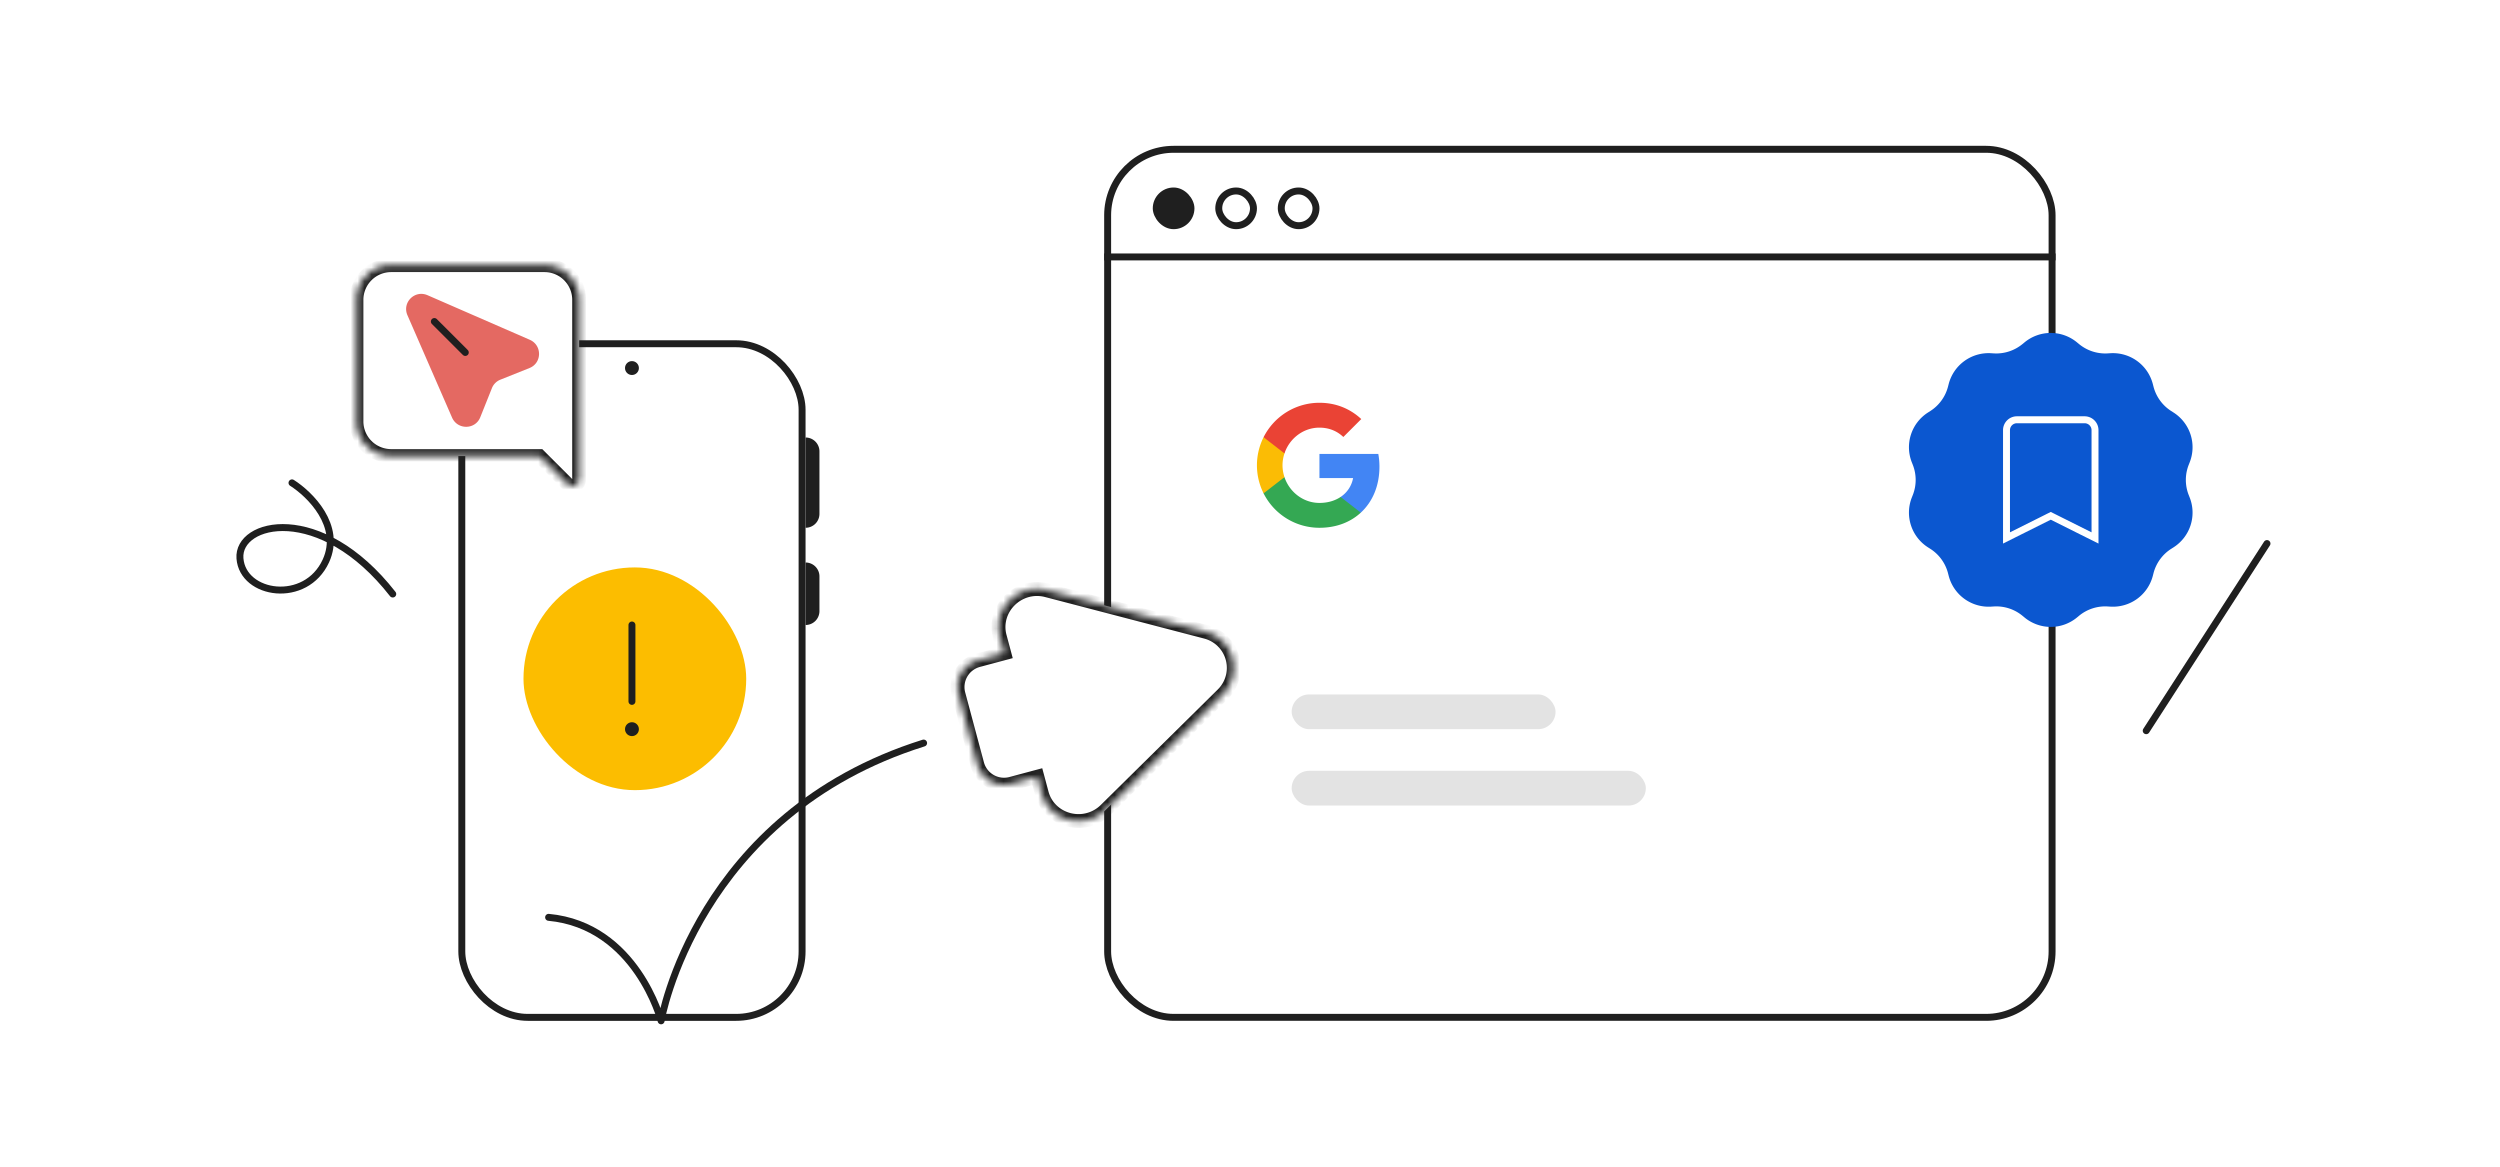 <svg width="360" height="168" viewBox="0 0 360 168" fill="none" xmlns="http://www.w3.org/2000/svg"><g clip-path="url(#a)"><rect x="159.5" y="21.5" width="136" height="125" rx="9.5" fill="#fff" stroke="#1F1F1F"/><path d="M159 37h137" stroke="#1F1F1F"/><rect x="166.357" y="27.357" width="5.286" height="5.286" rx="2.643" fill="#1F1F1F" stroke="#1F1F1F" stroke-width=".714"/><rect x="175.5" y="27.5" width="5" height="5" rx="2.5" stroke="#1F1F1F"/><rect x="184.502" y="27.5" width="5" height="5" rx="2.5" stroke="#1F1F1F"/><path d="M198.64 67.205c0-.638-.057-1.252-.164-1.841H190v3.481h4.844a4.142 4.142 0 0 1-1.796 2.716v2.259h2.908c1.702-1.567 2.684-3.874 2.684-6.615z" fill="#4285F4"/><path d="M190 76c2.43 0 4.467-.806 5.956-2.18l-2.908-2.259c-.806.54-1.837.86-3.048.86-2.344 0-4.328-1.584-5.036-3.711h-3.007v2.332A8.997 8.997 0 0 0 190 76z" fill="#34A853"/><path d="M184.964 68.71a5.41 5.41 0 0 1-.282-1.71c0-.593.102-1.17.282-1.71v-2.332h-3.007a9.004 9.004 0 0 0 0 8.084l3.007-2.332z" fill="#FBBC05"/><path d="M190 61.58c1.321 0 2.508.454 3.44 1.346l2.582-2.582C194.463 58.892 192.426 58 190 58a8.997 8.997 0 0 0-8.043 4.958l3.007 2.332c.708-2.127 2.692-3.71 5.036-3.71z" fill="#EA4335"/></g><rect x="66.5" y="49.5" width="49" height="97" rx="9.5" fill="#fff" stroke="#1F1F1F"/><path d="M116 63a2 2 0 0 1 2 2v9a2 2 0 0 1-2 2V63zM116 81a2 2 0 0 1 2 2v5a2 2 0 0 1-2 2v-9z" fill="#1F1F1F"/><circle cx="91" cy="53" r="1" fill="#1F1F1F"/><rect x="75.382" y="81.709" width="32.073" height="32.073" rx="16.036" fill="#FCBD00"/><circle cx="91" cy="105" r="1" fill="#1F1F1F"/><path d="M91 90v11" stroke="#1F1F1F" stroke-linecap="round"/><path d="M133 107c-32.745 10.286-37.8 40-37.8 40s-3.562-13.714-16.2-14.904" stroke="#1F1F1F" stroke-linecap="round" stroke-linejoin="round"/><mask id="b" fill="#fff"><path fill-rule="evenodd" clip-rule="evenodd" d="M173.612 90.976c4.082 1.065 5.426 6.083 2.424 9.046l-16.807 16.592c-3.011 2.973-8.135 1.65-9.215-2.379l-.639-2.386-3.758 1.007a4 4 0 0 1-4.899-2.829l-2.695-10.057a4 4 0 0 1 2.829-4.899l3.758-1.007-.64-2.386c-1.079-4.029 2.697-7.736 6.791-6.667l22.851 5.965z"/></mask><path fill-rule="evenodd" clip-rule="evenodd" d="M173.612 90.976c4.082 1.065 5.426 6.083 2.424 9.046l-16.807 16.592c-3.011 2.973-8.135 1.65-9.215-2.379l-.639-2.386-3.758 1.007a4 4 0 0 1-4.899-2.829l-2.695-10.057a4 4 0 0 1 2.829-4.899l3.758-1.007-.64-2.386c-1.079-4.029 2.697-7.736 6.791-6.667l22.851 5.965z" fill="#fff"/><path d="M176.036 100.022l-.702-.712.702.712zm-2.424-9.046l-.252.968.252-.968zm-14.383 25.638l.703.711-.703-.711zm-9.854-4.765l-.259-.966.966-.259.259.966-.966.259zm-8.657-1.822l.966-.258-.966.258zm-2.695-10.057l-.966.259.966-.259zm6.587-5.906l.966-.259.258.966-.965.259-.259-.966zm6.151-9.053l-.252.967.252-.967zm24.573 14.3a4.362 4.362 0 0 0-1.974-7.368l.505-1.935c4.832 1.262 6.428 7.217 2.874 10.726l-1.405-1.423zm-16.807 16.591l16.807-16.591 1.405 1.423-16.807 16.591-1.405-1.423zm-7.547-1.926c.873 3.257 5.057 4.383 7.547 1.926l1.405 1.423c-3.534 3.489-9.597 1.97-10.883-2.831l1.931-.518zm-.639-2.386l.639 2.386-1.931.518-.64-2.386 1.932-.518zm-4.983.3l3.758-1.007.518 1.932-3.758 1.007-.518-1.932zm-3.674-2.121a3 3 0 0 0 3.674 2.121l.518 1.932a5 5 0 0 1-6.124-3.536l1.932-.517zm-2.695-10.058l2.695 10.058-1.932.517-2.695-10.057 1.932-.518zm2.122-3.674a3 3 0 0 0-2.122 3.674l-1.932.518a5.001 5.001 0 0 1 3.536-6.124l.518 1.932zm3.758-1.007l-3.758 1.007-.518-1.932 3.758-1.007.518 1.932zm.067-3.61l.64 2.385-1.932.518-.64-2.386 1.932-.518zm5.573-5.442c-3.385-.883-6.445 2.185-5.573 5.441l-1.932.518c-1.286-4.801 3.205-9.148 8.01-7.894l-.505 1.935zm22.851 5.966l-22.851-5.966.505-1.935 22.851 5.965-.505 1.936z" fill="#1F1F1F" mask="url(#b)"/><path d="M42.047 69.533c2.592 1.642 7.198 6.189 4.881 11.24-2.896 6.312-11.96 4.94-12.375-.357-.413-5.298 11.595-8.202 22.003 5.124" stroke="#1F1F1F" stroke-linecap="round"/><path d="M291.543 49.293a5.934 5.934 0 0 1 7.532 0l.313.257a5.935 5.935 0 0 0 4.117 1.338l.405-.024a5.935 5.935 0 0 1 6.094 4.427l.102.392a5.933 5.933 0 0 0 2.544 3.502l.342.219a5.934 5.934 0 0 1 2.327 7.163l-.148.378a5.935 5.935 0 0 0 0 4.329l.148.377a5.934 5.934 0 0 1-2.327 7.164l-.342.218a5.934 5.934 0 0 0-2.544 3.502l-.102.393a5.935 5.935 0 0 1-6.094 4.427l-.405-.024a5.935 5.935 0 0 0-4.117 1.337l-.313.258a5.934 5.934 0 0 1-7.532 0l-.313-.258a5.935 5.935 0 0 0-4.117-1.337l-.405.024a5.935 5.935 0 0 1-6.094-4.427l-.102-.393a5.934 5.934 0 0 0-2.544-3.502l-.342-.218a5.933 5.933 0 0 1-2.327-7.164l.148-.377a5.935 5.935 0 0 0 0-4.33l-.148-.377a5.933 5.933 0 0 1 2.327-7.163l.342-.219a5.933 5.933 0 0 0 2.544-3.502l.102-.392a5.935 5.935 0 0 1 6.094-4.427l.405.024a5.935 5.935 0 0 0 4.117-1.338l.313-.257z" fill="#0B57D0" filter="url(#c)"/><path d="M295.085 74.39l-6.149 3.074V61.946a1.5 1.5 0 0 1 1.5-1.5h9.746a1.5 1.5 0 0 1 1.5 1.5v15.518l-6.149-3.075-.224-.111-.224.111z" stroke="#fff"/><path d="M326.446 78.272l-17.391 26.949" stroke="#1F1F1F" stroke-linecap="round"/><mask id="d" fill="#fff"><path fill-rule="evenodd" clip-rule="evenodd" d="M56.327 38.182a5 5 0 0 0-5 5v17.49a5 5 0 0 0 5 5h21.346l4.02 4.02c.63.63 1.707.184 1.707-.706V43.181a5 5 0 0 0-5-5H56.327z"/></mask><path fill-rule="evenodd" clip-rule="evenodd" d="M56.327 38.182a5 5 0 0 0-5 5v17.49a5 5 0 0 0 5 5h21.346l4.02 4.02c.63.63 1.707.184 1.707-.706V43.181a5 5 0 0 0-5-5H56.327z" fill="#fff"/><path d="M77.673 65.673l.707-.708-.293-.292h-.414v1zm5.727-5.728h1v-1h-1v1zm0 0h-1v1h1v-1zM52.327 43.182a4 4 0 0 1 4-4v-2a6 6 0 0 0-6 6h2zm0 17.49v-17.49h-2v17.49h2zm4 4a4 4 0 0 1-4-4h-2a6 6 0 0 0 6 6v-2zm21.346 0H56.327v2h21.346v-2zm4.727 4.314l-4.02-4.02-1.414 1.414 4.02 4.02 1.414-1.415zm0 0L80.986 70.4c1.26 1.26 3.414.367 3.414-1.415h-2zm0-9.04v9.04h2v-9.04h-2zm1 1v-2 2zm-1-17.764v16.763h2V43.182h-2zm-4-4a4 4 0 0 1 4 4h2a6 6 0 0 0-6-6v2zm-22.073 0H78.4v-2H56.327v2z" fill="#1F1F1F" mask="url(#d)"/><path d="M61.561 42.509c-1.836-.8-3.689 1.052-2.888 2.888l6.419 14.726c.784 1.799 3.343 1.775 4.067-.038l1.678-4.196a2.183 2.183 0 0 1 1.217-1.216l4.195-1.678c1.813-.725 1.837-3.283.038-4.067l-14.726-6.42z" fill="#E46962"/><path d="M67.002 50.755L62.547 46.3" stroke="#1F1F1F" stroke-linecap="round"/><rect x="186" y="100" width="38" height="5" rx="2.5" fill="#E3E3E3"/><rect x="186" y="111" width="51" height="5" rx="2.5" fill="#E3E3E3"/><defs><filter id="c" x="271.182" y="44.238" width="48.253" height="49.743" filterUnits="userSpaceOnUse" color-interpolation-filters="sRGB"><feFlood flood-opacity="0" result="BackgroundImageFix"/><feGaussianBlur in="BackgroundImageFix" stdDeviation="1.853"/><feComposite in2="SourceAlpha" operator="in" result="effect1_backgroundBlur_5238_3750"/><feBlend in="SourceGraphic" in2="effect1_backgroundBlur_5238_3750" result="shape"/></filter><clipPath id="a"><path fill="#fff" transform="translate(159 21)" d="M0 0h137v126H0z"/></clipPath></defs></svg>